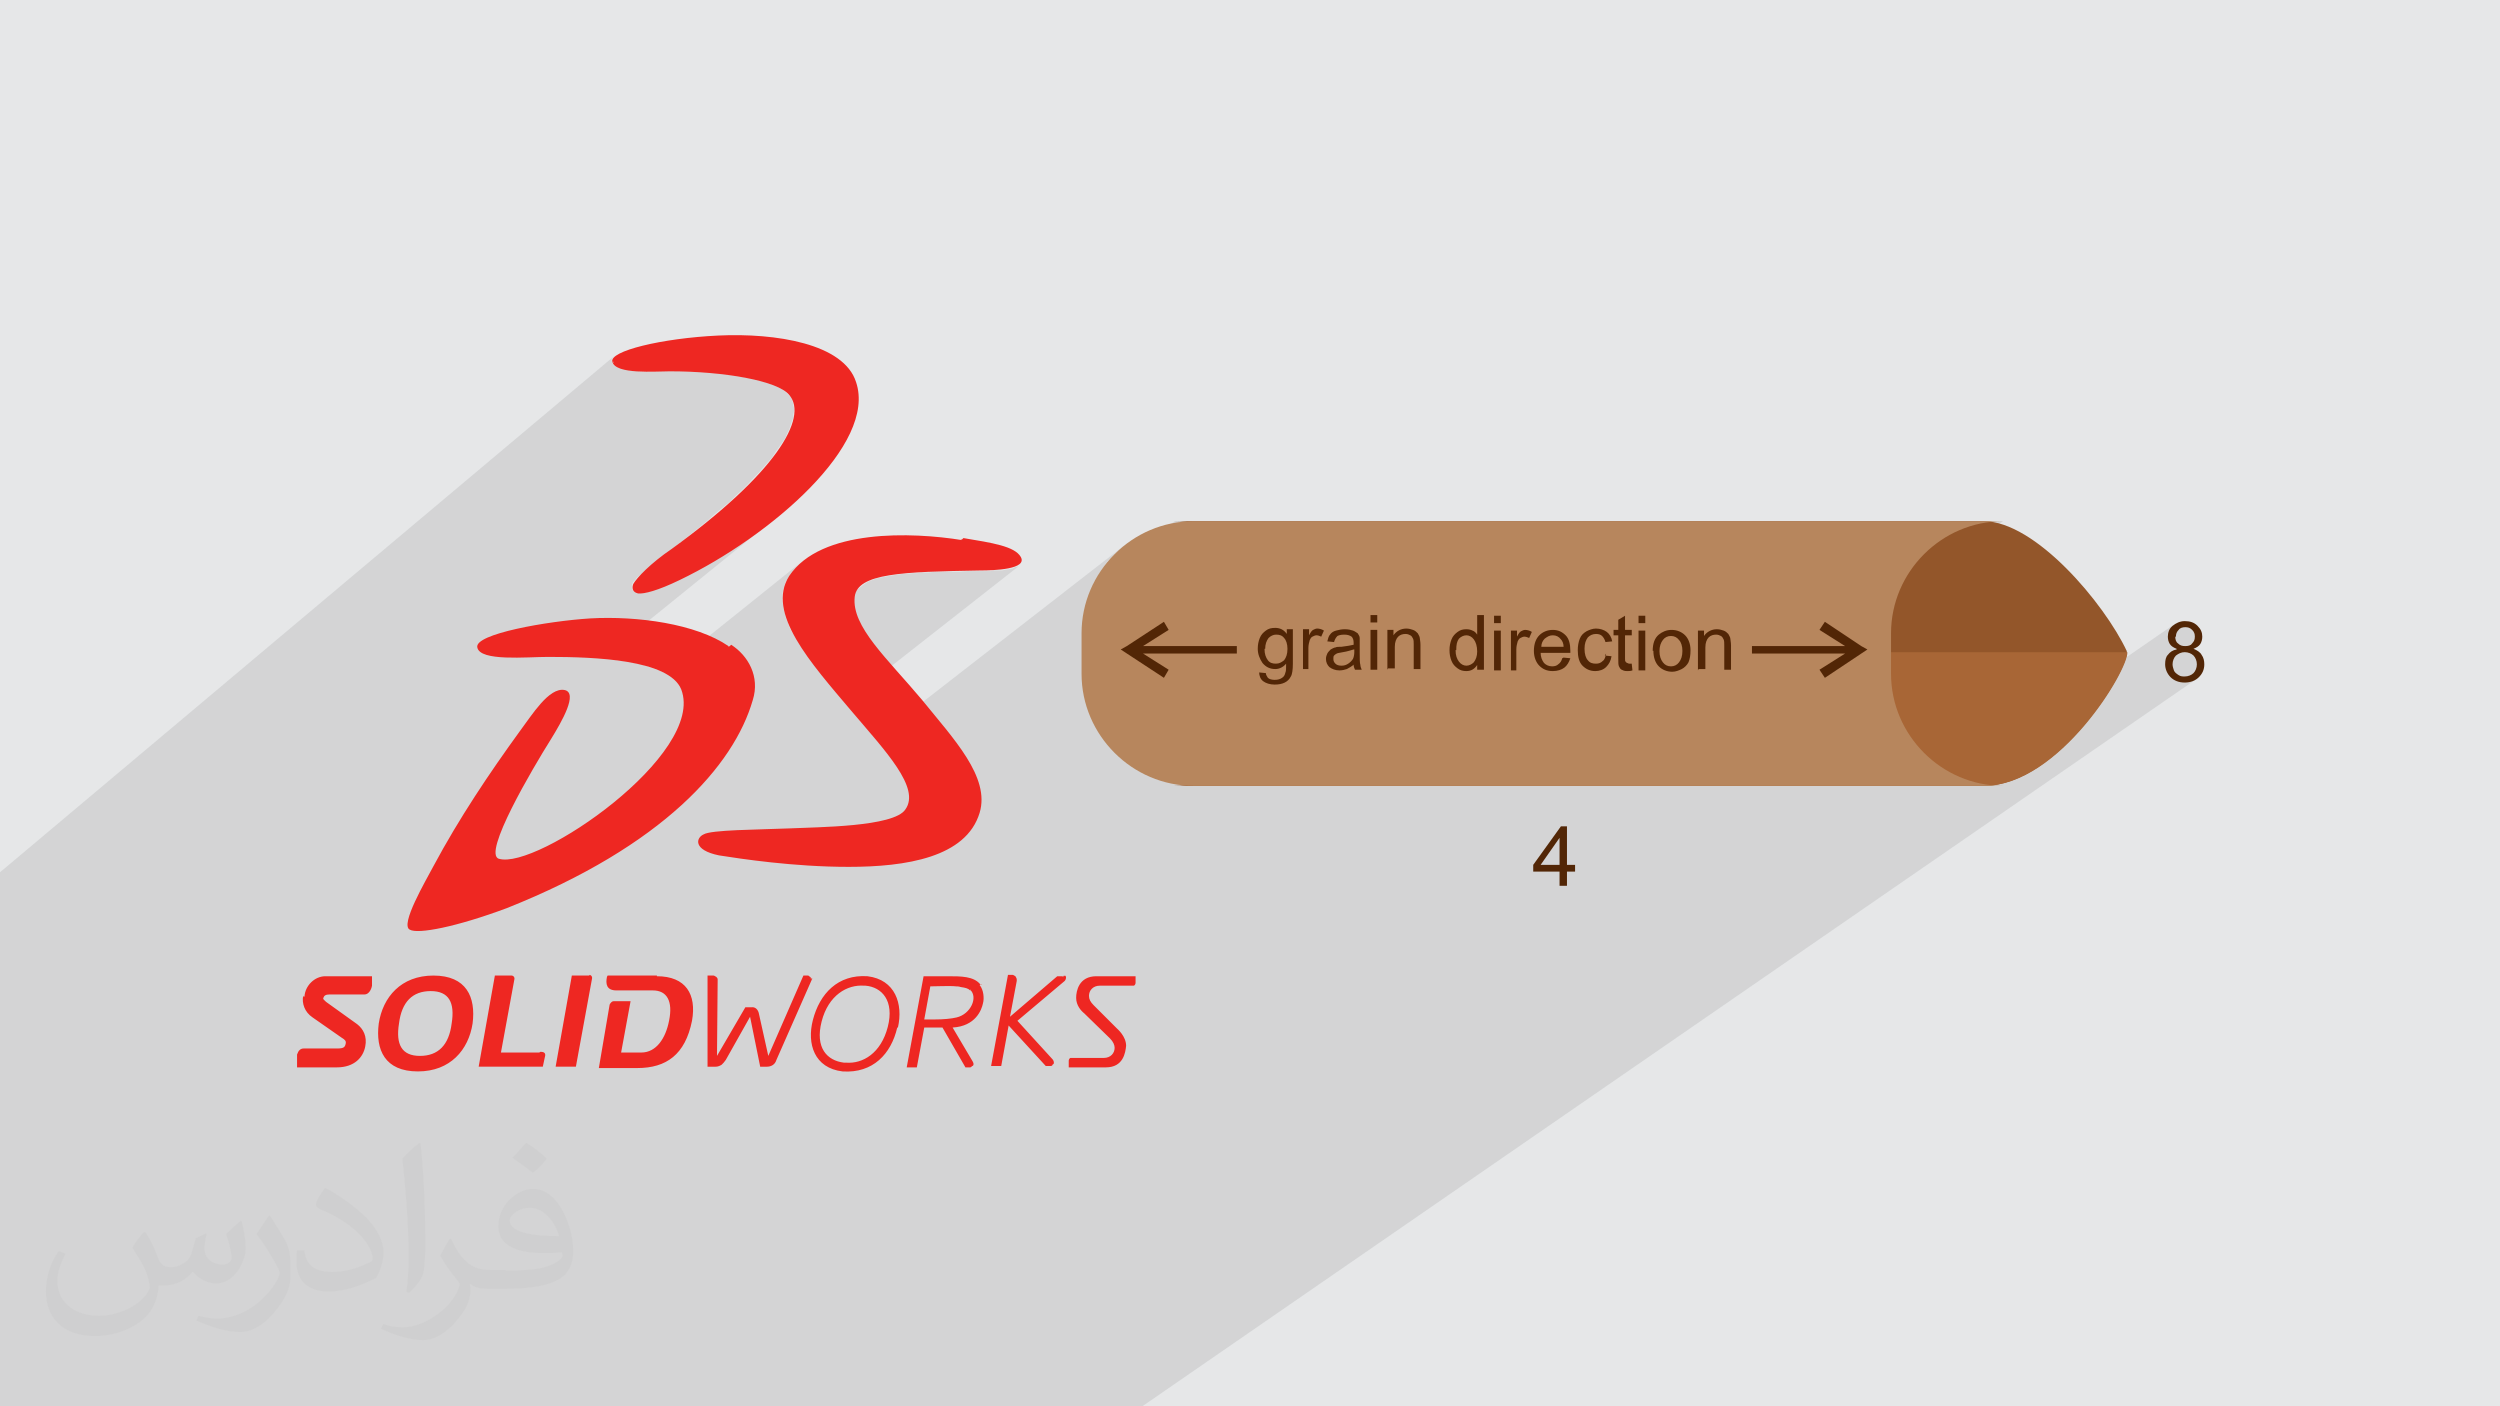 <?xml version="1.0" encoding="UTF-8"?>
<!DOCTYPE svg PUBLIC "-//W3C//DTD SVG 1.1//EN" "http://www.w3.org/Graphics/SVG/1.1/DTD/svg11.dtd">
<!-- Creator: CorelDRAW 2017 -->
<svg xmlns="http://www.w3.org/2000/svg" xml:space="preserve" width="3.703in" height="2.083in" version="1.1" style="shape-rendering:geometricPrecision; text-rendering:geometricPrecision; image-rendering:optimizeQuality; fill-rule:evenodd; clip-rule:evenodd"
viewBox="0 0 3703 2083"
 xmlns:xlink="http://www.w3.org/1999/xlink"
 xmlns:dc="http://purl.org/dc/elements/1.1/"
 xmlns:cc="http://creativecommons.org/ns#"
 xmlns:rdf="http://www.w3.org/1999/02/22-rdf-syntax-ns#"
 xmlns:svg="http://www.w3.org/2000/svg"
 xmlns:sodipodi="http://sodipodi.sourceforge.net/DTD/sodipodi-0.dtd"
 xmlns:inkscape="http://www.inkscape.org/namespaces/inkscape"
 inkscape:version="0.91 r13725"
 sodipodi:docname="CSS3.svg"
 enable-background="new 0 0 512 512">
 <defs>
  <style type="text/css">
   <![CDATA[
    .fil4 {fill:#93562A}
    .fil5 {fill:#A86636}
    .fil6 {fill:#B7865D}
    .fil0 {fill:#E6E7E8}
    .fil3 {fill:#EE2722}
    .fil7 {fill:#522606;fill-rule:nonzero}
    .fil2 {fill:#373435;fill-opacity:0.031}
    .fil1 {fill:#373435;fill-opacity:0.102}
   ]]>
  </style>
 </defs>
 <g id="Layer_x0020_1">
  <polygon class="fil0" points="0,0 3704,0 3704,2083 0,2083 "/>
  <polygon class="fil1" points="1617,2083 1607,2083 1605,2083 1572,2083 1557,2083 1547,2083 1237,2083 1227,2083 1221,2083 1210,2083 1200,2083 1197,2083 1192,2083 1187,2083 1173,2083 1170,2083 1164,2083 1160,2083 1151,2083 1138,2083 1135,2083 1114,2083 1096,2083 1091,2083 1088,2083 1050,2083 1049,2083 1041,2083 1036,2083 1016,2083 1007,2083 982,2083 968,2083 961,2083 956,2083 952,2083 950,2083 946,2083 936,2083 934,2083 931,2083 927,2083 921,2083 920,2083 902,2083 897,2083 894,2083 888,2083 881,2083 878,2083 878,2083 868,2083 868,2083 868,2083 867,2083 865,2083 860,2083 856,2083 855,2083 855,2083 850,2083 846,2083 841,2083 839,2083 837,2083 832,2083 831,2083 828,2083 828,2083 827,2083 827,2083 827,2083 824,2083 821,2083 813,2083 810,2083 809,2083 804,2083 804,2083 801,2083 798,2083 787,2083 784,2083 783,2083 779,2083 774,2083 772,2083 766,2083 764,2083 757,2083 756,2083 755,2083 755,2083 754,2083 749,2083 747,2083 744,2083 743,2083 734,2083 731,2083 730,2083 724,2083 720,2083 715,2083 715,2083 715,2083 715,2083 713,2083 712,2083 711,2083 704,2083 704,2083 704,2083 702,2083 700,2083 693,2083 685,2083 678,2083 668,2083 664,2083 662,2083 658,2083 653,2083 649,2083 648,2083 644,2083 640,2083 635,2083 635,2083 634,2083 630,2083 626,2083 616,2083 614,2083 613,2083 613,2083 612,2083 611,2083 608,2083 608,2083 606,2083 601,2083 592,2083 592,2083 589,2083 583,2083 581,2083 578,2083 578,2083 577,2083 569,2083 564,2083 563,2083 558,2083 548,2083 548,2083 545,2083 539,2083 538,2083 538,2083 537,2083 528,2083 521,2083 516,2083 514,2083 511,2083 501,2083 498,2083 494,2083 494,2083 487,2083 485,2083 480,2083 479,2083 478,2083 472,2083 471,2083 471,2083 466,2083 465,2083 465,2083 460,2083 456,2083 455,2083 455,2083 453,2083 451,2083 449,2083 447,2083 446,2083 446,2083 445,2083 436,2083 435,2083 434,2083 432,2083 426,2083 426,2083 425,2083 422,2083 411,2083 408,2083 398,2083 398,2083 394,2083 394,2083 394,2083 386,2083 383,2083 376,2083 375,2083 369,2083 364,2083 363,2083 361,2083 361,2083 350,2083 349,2083 326,2083 323,2083 316,2083 307,2083 300,2083 286,2083 274,2083 244,2083 237,2083 232,2083 230,2083 225,2083 216,2083 215,2083 210,2083 202,2083 201,2083 196,2083 193,2083 191,2083 168,2083 167,2083 150,2083 132,2083 130,2083 120,2083 119,2083 115,2083 78,2083 76,2083 60,2083 52,2083 49,2083 49,2083 27,2083 25,2083 17,2083 10,2083 0,2083 0,2069 0,2062 0,2052 0,2041 0,2039 0,2022 0,2019 0,1989 0,1988 0,1985 0,1972 0,1970 0,1958 0,1956 0,1951 0,1948 0,1938 0,1935 0,1929 0,1929 0,1928 0,1926 0,1908 0,1908 0,1905 0,1901 0,1899 0,1883 0,1874 0,1859 0,1859 0,1855 0,1832 0,1832 0,1831 0,1826 0,1821 0,1820 0,1820 0,1797 0,1791 0,1785 0,1704 0,1698 0,1688 0,1675 0,1646 0,1633 0,1628 0,1625 0,1622 0,1544 0,1539 0,1534 0,1376 0,1299 0,1297 0,1297 0,1292 909,528 908,529 907,531 906,532 906,534 906,535 908,536 907,537 907,538 910,541 914,544 918,545 924,547 929,548 936,549 942,549 949,550 956,550 963,550 969,550 975,550 981,549 986,549 991,549 999,549 1006,549 1014,550 1021,550 1029,550 1036,551 1043,551 1051,552 1058,552 1065,553 1072,554 1078,555 1085,556 1091,557 1098,558 1104,559 1110,560 1115,561 1121,563 1126,564 1131,565 1136,567 1140,568 1145,570 1149,572 1152,573 1156,575 1159,577 1162,579 1164,581 1166,583 1168,585 1171,588 1173,592 1174,595 1175,600 1176,604 1176,609 1175,614 1175,619 1173,624 1171,630 1169,636 1166,642 1163,649 1159,655 1154,662 1149,669 1144,677 1138,684 1131,692 1124,700 1116,708 1108,717 1099,726 1090,734 1080,744 1069,753 1058,762 1047,772 943,856 942,858 940,860 938,862 937,864 936,866 936,868 936,870 936,872 937,874 939,876 941,877 944,878 946,878 948,878 950,878 953,878 956,877 959,877 962,876 966,875 970,873 974,872 979,870 983,868 989,866 994,864 1000,861 1006,858 1018,852 1031,845 1044,838 1057,831 1070,823 1083,815 1095,807 1108,798 1120,789 1132,780 1144,771 892,975 899,976 907,977 914,978 922,979 929,980 936,981 943,982 950,984 956,986 962,988 968,990 974,992 979,994 983,996 1190,830 1184,835 1179,840 1174,846 1169,853 1166,858 1163,863 1162,869 1160,874 1159,880 1159,886 1159,891 1160,897 1161,903 1163,909 1164,915 1167,922 1169,928 1172,934 1176,941 1179,946 1279,866 1282,864 1285,862 1289,860 1293,859 1297,857 1302,856 1307,855 1313,854 1318,853 1324,852 1331,851 1337,850 1344,850 1352,849 1359,849 1365,848 1428,798 1428,798 1426,800 1365,848 1367,848 1375,848 1384,847 1393,847 1402,847 1411,847 1421,847 1431,846 1441,846 1452,846 1456,846 1461,846 1467,846 1472,845 1478,845 1484,845 1489,844 1495,843 1500,842 1504,840 1508,839 1511,837 1251,1041 1256,1046 1261,1053 1266,1058 1271,1064 1275,1069 1280,1075 1285,1080 1289,1085 1294,1091 1297,1094 1669,805 1663,810 1657,815 1651,820 1646,826 1640,832 1636,838 1631,845 1627,852 1623,859 1619,865 1740,772 1748,772 1757,772 1765,774 1773,775 1781,777 1789,779 1797,782 1804,785 1812,788 1819,792 1826,796 1832,800 1839,805 1845,810 1851,815 1857,820 1862,826 1868,832 1873,838 1877,845 1882,852 1886,859 1889,866 1893,873 1896,881 1898,888 1900,896 1902,904 1904,912 1905,921 1905,929 1906,932 1914,932 1914,944 1929,932 1929,945 1945,933 1944,934 1943,934 1942,935 1942,936 1941,937 1940,938 1939,940 1938,941 1929,948 1929,955 1945,943 1945,943 1946,942 1947,942 1947,942 1948,942 1949,941 1950,941 1951,941 1951,941 1952,941 1953,942 1954,942 1955,942 1956,942 1957,943 1958,943 1929,965 1929,966 1934,966 1973,936 1972,937 1971,938 1970,939 1969,940 1969,941 1968,942 1967,943 1967,945 1966,946 1966,948 1966,949 1970,950 1980,942 1981,941 1982,941 1983,940 1985,940 1986,940 1987,939 1989,939 1991,939 1991,939 2030,910 2030,921 2040,921 2005,948 2005,948 2005,950 2005,951 2005,951 2030,932 2030,951 2056,932 2056,946 2070,935 2068,936 2066,938 2064,941 2056,947 2056,954 2071,943 2073,942 2074,941 2075,941 2077,940 2078,940 2080,940 2081,940 2082,940 2083,940 2084,940 2085,940 2086,940 2086,941 2087,941 2088,941 2089,942 2089,942 2090,943 2091,943 2091,944 2091,945 2092,945 2092,946 2092,947 2093,948 2093,949 2093,950 2093,951 2093,952 2093,954 2093,955 2093,966 2113,966 2187,910 2187,929 2213,910 2213,921 2223,921 2186,949 2186,950 2187,952 2213,932 2213,951 2238,932 2238,944 2254,933 2253,934 2252,934 2251,935 2250,936 2250,937 2249,938 2248,940 2247,941 2238,948 2238,955 2254,943 2254,943 2255,942 2256,942 2256,942 2257,942 2258,941 2259,941 2259,941 2260,941 2261,941 2262,942 2263,942 2264,942 2265,942 2266,943 2267,943 2238,964 2238,966 2244,966 2285,936 2282,937 2280,939 2279,941 2277,944 2276,946 2275,949 2274,952 2273,955 2290,943 2291,942 2293,941 2294,940 2295,940 2297,939 2299,939 2300,939 2302,939 2304,939 2306,940 2307,941 2309,941 2310,942 2311,944 2313,945 2313,946 2314,947 2315,948 2315,950 2316,951 2316,953 2316,954 2316,956 2305,964 2308,964 2346,937 2345,938 2343,939 2342,940 2341,942 2340,943 2339,945 2339,947 2338,949 2337,951 2337,953 2337,955 2354,942 2355,941 2357,940 2358,940 2360,939 2362,939 2363,939 2365,939 2366,939 2367,940 2368,940 2398,918 2398,932 2427,910 2427,921 2437,921 2412,940 2417,940 2427,932 2427,960 2460,936 2458,937 2456,940 2454,942 2452,945 2451,947 2450,951 2449,954 2449,955 2467,942 2468,941 2470,941 2471,940 2473,940 2475,939 2476,939 2478,939 2480,940 2482,940 2483,941 2485,941 2486,942 2487,944 2489,945 2490,946 2491,948 2492,950 2516,932 2516,945 2530,935 2528,936 2526,938 2525,941 2516,947 2516,954 2531,943 2533,942 2534,941 2535,941 2537,940 2538,940 2540,940 2541,940 2542,940 2543,940 2544,940 2545,940 2546,940 2547,941 2547,941 2548,941 2549,942 2549,942 2550,943 2551,943 2551,944 2552,945 2552,945 2552,946 2552,947 2553,948 2553,949 2553,950 2553,951 2553,952 2553,954 2553,955 2553,966 2583,966 2595,957 2595,966 2641,966 2703,921 2699,926 2868,805 2874,800 2881,796 2888,792 2895,788 2903,785 2910,782 2918,779 2926,777 2934,775 2942,774 2950,772 2959,772 2967,772 2720,949 2733,957 2721,966 2761,966 2766,962 2762,966 3151,966 3151,968 3150,972 3149,974 3220,925 3218,926 3216,928 3215,930 3214,932 3213,934 3212,936 3211,938 3211,940 3211,943 3211,943 3228,931 3230,930 3231,930 3232,929 3234,929 3235,929 3237,929 3238,929 3240,929 3241,929 3242,930 3243,930 3245,931 3246,932 3247,933 3248,934 3249,935 3249,936 3250,937 3250,939 3251,940 3251,941 3251,943 3251,944 3251,946 3250,947 3250,948 3249,949 3249,951 3248,952 3247,953 3246,954 3245,954 3208,980 3207,981 3207,981 3226,968 3228,968 3229,967 3231,966 3233,966 3234,966 3236,966 3238,966 3240,966 3241,966 3249,961 3251,960 3252,959 3254,959 3255,958 3242,966 3244,967 3245,968 3247,968 3248,969 3249,971 3251,972 3252,973 3253,975 3253,976 3254,978 3254,980 3254,982 3255,984 3254,986 3254,987 3254,989 3253,991 3253,992 3252,994 3251,995 3250,996 3248,998 3247,999 3231,1010 3233,1010 3237,1010 3240,1010 3243,1010 3246,1009 3248,1008 3251,1007 3253,1006 1692,2083 1677,2083 1651,2083 1651,2083 1639,2083 1631,2083 1630,2083 1619,2083 "/>
  <path class="fil2" d="M216 1826c7,11 12,21 16,32 3,7 5,19 21,19 5,0 11,-1 17,-5 7,-3 12,-9 14,-17l6 -21 15 -7 1 1c-2,8 -3,16 -3,21 0,18 15,24 27,24 7,0 13,-4 13,-10 0,-8 -4,-23 -8,-35 7,-7 14,-14 22,-20l1 1c4,15 6,30 6,40 0,10 -4,20 -8,27 -7,14 -20,25 -36,25 -12,0 -25,-6 -34,-17l-1 0c-9,11 -22,20 -43,20l-7 0c-1,14 -4,24 -9,33 -13,25 -50,42 -85,42 -49,0 -73,-28 -73,-66 0,-23 8,-45 19,-60l10 4c-7,14 -12,27 -12,40 0,35 29,52 62,52 31,0 68,-19 75,-42 -3,-25 -12,-36 -26,-59 4,-7 10,-15 17,-23l1 0 0 0 2 1 0 0zm564 -133c10,6 20,14 30,23 -6,8 -12,15 -21,21 -10,-8 -20,-15 -30,-22 7,-8 14,-15 20,-22l0 0 1 0 0 0zm5 96c-17,0 -30,11 -30,19 0,17 33,23 73,23 -5,-20 -22,-42 -43,-42zm-37 93c22,0 41,-1 55,-4 16,-4 30,-12 30,-18 0,-2 0,-3 -1,-5 -9,1 -19,1 -29,1 -29,0 -52,-7 -61,-23 -2,-5 -4,-10 -4,-16 0,-16 7,-32 19,-42 10,-9 21,-14 33,-14 20,0 37,16 48,42 6,14 11,30 11,51 0,14 -4,25 -12,34 -16,15 -45,21 -90,21l-20 0 0 0 -5 0c-11,0 -19,-2 -25,-7l-1 0c0,3 1,5 1,7 0,10 -3,23 -10,33 -20,30 -42,43 -60,43 -19,0 -42,-7 -63,-17l4 -7c7,3 16,5 29,5 34,0 78,-33 84,-64 -1,-3 -4,-6 -7,-10 -10,-12 -16,-22 -22,-32 5,-10 10,-18 14,-25l2 0c14,29 28,46 57,46l5 0 0 0 21 0 0 0 -3 1 0 0zm-146 31c2,-14 3,-29 3,-43l0 -21c0,-39 -5,-96 -9,-133 7,-8 17,-17 25,-23l2 1c5,47 7,101 7,151 0,13 -1,26 -2,35 -1,12 -8,21 -22,35l-3 -1 0 0 -1 -1 0 0zm-151 -62c1,18 10,33 41,33 20,0 36,-5 55,-14 3,-1 5,-3 5,-5 0,-12 -9,-27 -24,-41 -14,-13 -34,-25 -52,-32 -6,-3 -8,-5 -8,-8 0,-5 7,-16 13,-24l2 0c20,11 43,27 60,44 15,16 25,33 25,51 0,13 -4,26 -11,38 -22,11 -46,20 -70,20 -29,0 -48,-14 -48,-45 0,-3 0,-9 1,-16l10 0 0 0 1 -1 0 0zm-52 -52l18 29c7,11 13,22 13,41l0 24c0,19 -12,39 -32,60 -15,14 -29,20 -42,20 -19,0 -40,-6 -65,-17l3 -7c8,2 17,4 28,4 36,0 72,-26 89,-58 2,-4 3,-7 3,-9 0,-4 -2,-8 -4,-11 -9,-17 -19,-33 -30,-47 6,-9 12,-18 18,-27l1 0 0 -2 0 0z"/>
  <sodipodi:namedview id="base" pagecolor="#ffffff" bordercolor="#666666" borderopacity="1.0" inkscape:pageopacity="0.0" inkscape:pageshadow="2" inkscape:zoom="0.35" inkscape:cx="181.367" inkscape:cy="256" inkscape:document-units="px" inkscape:current-layer="layer1" showgrid="false" fit-margin-top="0" fit-margin-left="0" fit-margin-right="0" fit-margin-bottom="0" inkscape:window-width="1366" inkscape:window-height="704" inkscape:window-x="0" inkscape:window-y="27" inkscape:window-maximized="1"/>
  <g id="_2240052674592">
   <g>
    <path class="fil3" d="M1425 800c-74,-12 -209,-17 -256,53 -35,55 32,129 92,200 50,59 103,114 80,146 -17,26 -131,26 -171,28 -48,2 -117,2 -128,9 -11,5 -16,23 23,31 32,5 110,17 192,17 85,0 174,-14 194,-80 16,-53 -39,-110 -85,-167 -52,-62 -105,-109 -100,-153 4,-35 71,-37 185,-39 23,0 71,-2 61,-20 -9,-16 -43,-21 -85,-28l0 0 -2 2 -1 0 -1 0zm-346 157c-48,-33 -135,-45 -205,-41 -63,4 -172,23 -167,43 4,21 73,14 105,14 69,0 179,4 197,48 37,96 -214,268 -270,251 -25,-7 50,-134 77,-177 16,-26 41,-69 20,-73 -23,-4 -48,37 -66,61 -45,62 -90,129 -128,200 -11,21 -50,87 -35,94 12,7 69,-4 144,-32 231,-92 336,-211 364,-308 11,-35 -7,-66 -32,-82l0 0 -2 2 -2 1 0 -1zm-172 -421c-5,-16 73,-35 157,-39 85,-4 186,12 204,69 31,92 -126,228 -261,293 -33,16 -53,21 -62,20 -9,-2 -9,-9 -7,-14 5,-9 26,-31 57,-52 153,-111 203,-194 174,-228 -17,-21 -96,-35 -177,-35 -21,0 -80,5 -85,-14l0 0 2 0 0 1 -2 -1zm0 0l0 0 0 0z"/>
    <path class="fil3" d="M1202 1451c0,0 0,0 0,0 0,-2 -1,-3 -2,-4 -2,-1 -2,-2 -3,-2 0,0 0,0 0,0l-7 0 -52 119 -14 -63c-1,-5 -5,-10 -11,-9l-9 0 -42 72 1 -113c0,0 0,0 0,0 0,-2 -1,-3 -2,-4 -2,-1 -3,-2 -4,-2 0,0 0,0 0,0l-9 0 0 135 12 0 0 0 0 0c3,0 6,-1 9,-3 2,-2 4,-4 6,-7l36 -64 15 74 10 0c6,0 12,-3 14,-10l52 -118c1,-1 1,-2 1,-3l0 0 -2 0 0 1 2 2zm477 -5l-55 0c-26,0 -30,22 -30,32 0,11 7,19 12,23l38 37c5,5 7,10 7,14 0,8 -6,15 -16,15 0,0 -49,0 -49,0 -2,0 -3,3 -3,4l0 0 0 0 0 10 55 0c26,0 29,-22 30,-32l0 0c0,-14 -13,-25 -13,-25l-35 -35c-5,-5 -7,-9 -7,-14 0,-8 6,-15 16,-15 0,0 49,0 50,0l0 1 0 -1c2,0 3,-3 3,-4 0,0 0,0 0,0l0 -10 0 0 -1 0zm-399 14c-25,-2 -53,14 -63,53 -10,39 8,58 33,61l3 0c25,2 52,-14 62,-53 10,-39 -9,-59 -33,-61l0 0 -1 0 -2 0zm49 62c-9,39 -36,68 -81,65l0 0c-42,-5 -53,-41 -44,-76 10,-39 37,-68 81,-65l0 0c41,5 53,41 45,76l0 0 -1 0zm247 -74c-1,-1 -2,-2 -3,-2 0,0 0,0 0,0l-7 0 -70 60 10 -53c0,-1 0,-1 0,-2 0,-2 -1,-3 -2,-5 -2,-1 -3,-2 -4,-2l-7 0 -25 135 15 0 11 -60 55 60 7 0c0,0 0,0 0,0 2,0 3,-1 3,-2 2,-1 2,-2 2,-3 0,0 0,0 0,0 0,-3 -2,-5 -2,-5l-52 -57 70 -59c0,0 2,-2 2,-5 0,0 0,0 0,0 0,-2 -1,-3 -2,-3l0 0 -1 1 -1 -1 0 2zm-139 19c-3,-3 -7,-4 -14,-5 -3,-1 -5,-1 -7,-1 -7,-1 -31,0 -38,0l-9 49c5,0 12,0 16,0 12,0 24,-1 32,-3 21,-5 32,-30 20,-41l0 0 1 0 0 1 0 0zm14 -8c6,7 7,20 5,27 -2,10 -11,34 -45,36l29 49c0,0 2,3 2,5 0,2 -1,3 -2,3 -1,1 -2,2 -3,2 0,0 0,0 0,0l-7 0 -34 -59 -27 0 -11 59 -15 0 25 -135 35 0c21,0 39,0 49,12l0 0 2 0 0 1 -1 -1zm-1002 16c-2,11 2,24 14,32l43 30c5,3 7,5 6,9 -1,5 -3,7 -12,7l-50 0c-5,0 -8,3 -10,9l0 19 59 0c26,0 39,-15 42,-31 3,-15 -3,-26 -12,-33l-46 -33c-3,-3 -5,-4 -4,-6 1,-3 3,-5 9,-5l52 0c6,0 10,-7 11,-13l0 -14 -69 0c-16,0 -30,14 -31,30l0 0 -1 1 -1 -1 2 0zm524 -30l-73 0 -1 2c-2,10 -1,20 14,20l54 0c21,0 30,16 24,45 -5,26 -19,47 -41,47l-30 0 14 -76 -25 0c-3,0 -5,3 -6,5l-16 94 57 0c43,0 71,-20 81,-70 7,-39 -9,-66 -52,-66l0 0 0 -1 -1 0zm-173 114l-58 0 20 -109c0,0 0,-1 0,-1 0,-2 -2,-4 -4,-4 0,0 0,0 0,0l-25 0 -24 135 95 0 3 -14c2,-6 -1,-8 -6,-8l0 0 0 0 -1 0 -1 1zm72 -114l-25 0 -24 135 30 0 24 -131c0,0 0,-1 0,-1 0,-2 -2,-4 -4,-4 0,0 0,0 0,0l0 0 0 1 -1 0zm-234 23c-27,0 -43,16 -47,48 -5,31 4,48 31,48 27,0 43,-16 47,-48 5,-31 -4,-48 -31,-48l0 0zm62 48c-6,39 -33,71 -81,71 -49,0 -63,-32 -58,-71 6,-39 33,-71 81,-71 49,0 63,32 58,71l0 0z"/>
   </g>
   <g>
    <path class="fil4" d="M2938 772l-1199 0c91,0 166,75 166,166l0 60c0,91 -75,166 -166,166l1199 0c114,0 220,-182 212,-200 -33,-70 -135,-192 -212,-192z"/>
    <path class="fil5" d="M1906 966l0 32c0,91 -75,166 -166,166l1199 0c111,0 214,-172 212,-198l-1245 0z"/>
    <path class="fil6" d="M1768 772l1199 0c-91,0 -166,75 -166,166l0 60c0,91 75,166 166,166l-1199 0c-91,0 -166,-75 -166,-166l0 -60c0,-91 75,-166 166,-166z"/>
    <g>
     <path class="fil7" d="M1865 996l10 1c0,3 2,5 3,7 2,2 6,3 10,3 5,0 8,-1 11,-3 3,-2 4,-4 5,-8 1,-2 1,-6 1,-13 -4,5 -10,8 -16,8 -8,0 -14,-3 -19,-9 -4,-6 -7,-13 -7,-21 0,-6 1,-11 3,-16 2,-5 5,-8 9,-11 4,-3 8,-4 14,-4 7,0 13,3 17,9l0 -7 9 0 0 51c0,9 -1,16 -3,19 -2,4 -5,7 -9,9 -4,2 -9,3 -15,3 -7,0 -13,-2 -17,-5 -4,-3 -6,-8 -6,-14zm8 -35c0,8 2,13 5,17 3,4 7,5 12,5 5,0 8,-2 12,-5 3,-4 5,-9 5,-17 0,-7 -2,-13 -5,-16 -3,-4 -7,-5 -12,-5 -4,0 -8,2 -11,5 -3,4 -5,9 -5,16zm57 30l0 -59 9 0 0 9c2,-4 4,-7 6,-8 2,-1 4,-2 6,-2 3,0 7,1 10,3l-4 9c-2,-1 -5,-2 -7,-2 -2,0 -4,1 -6,2 -2,1 -3,3 -4,5 -1,4 -2,7 -2,12l0 31 -10 0zm76 -7c-4,3 -7,5 -11,7 -3,1 -7,2 -11,2 -6,0 -11,-2 -15,-5 -3,-3 -5,-7 -5,-12 0,-3 1,-6 2,-8 1,-2 3,-4 5,-6 2,-1 5,-3 7,-3 2,-1 5,-1 9,-1 8,-1 14,-2 18,-3 0,-1 0,-2 0,-3 0,-4 -1,-7 -3,-9 -3,-2 -6,-3 -11,-3 -5,0 -8,1 -10,2 -2,2 -4,5 -5,9l-10 -1c1,-4 2,-8 4,-10 2,-3 5,-5 9,-6 4,-1 8,-2 13,-2 5,0 9,1 12,2 3,1 5,3 7,4 1,2 3,4 3,7 0,2 0,5 0,9l0 13c0,9 0,15 1,18 0,2 1,5 2,7l-10 0c-1,-2 -2,-5 -2,-7zm-1 -22c-4,1 -9,3 -16,4 -4,1 -7,1 -9,2 -2,1 -3,2 -4,3 -1,1 -1,3 -1,5 0,3 1,5 3,7 2,2 5,3 9,3 4,0 7,-1 10,-3 3,-2 5,-4 7,-7 1,-2 2,-6 2,-10l0 -4zm25 -40l0 -11 10 0 0 11 -10 0zm0 70l0 -59 10 0 0 59 -10 0zm25 0l0 -59 9 0 0 8c4,-6 11,-10 19,-10 4,0 7,1 10,2 3,1 5,3 7,5 1,2 3,5 3,7 0,2 1,5 1,10l0 36 -10 0 0 -36c0,-4 0,-7 -1,-9 -1,-2 -2,-4 -4,-5 -2,-1 -4,-2 -7,-2 -4,0 -8,1 -11,4 -3,3 -5,8 -5,15l0 32 -10 0zm133 0l0 -7c-4,6 -9,9 -16,9 -5,0 -9,-1 -13,-4 -4,-3 -7,-6 -9,-11 -2,-5 -3,-10 -3,-16 0,-6 1,-11 3,-16 2,-5 5,-8 9,-11 4,-3 8,-4 13,-4 4,0 7,1 9,2 3,1 5,3 7,6l0 -29 10 0 0 81 -9 0zm-32 -29c0,8 2,13 5,17 3,4 7,6 11,6 4,0 8,-2 11,-5 3,-4 5,-9 5,-16 0,-8 -2,-14 -5,-18 -3,-4 -7,-6 -11,-6 -4,0 -8,2 -11,5 -3,4 -4,9 -4,17zm57 -40l0 -11 10 0 0 11 -10 0zm0 70l0 -59 10 0 0 59 -10 0zm25 0l0 -59 9 0 0 9c2,-4 4,-7 6,-8 2,-1 4,-2 6,-2 3,0 7,1 10,3l-4 9c-2,-1 -5,-2 -7,-2 -2,0 -4,1 -6,2 -2,1 -3,3 -4,5 -1,4 -2,7 -2,12l0 31 -10 0zm78 -19l10 1c-2,6 -5,11 -9,14 -4,3 -10,5 -17,5 -9,0 -15,-3 -20,-8 -5,-5 -8,-13 -8,-22 0,-10 3,-18 8,-23 5,-5 12,-8 20,-8 8,0 14,3 19,8 5,5 7,13 7,23 0,1 0,1 0,3l-44 0c0,6 2,11 5,15 3,3 7,5 12,5 4,0 7,-1 9,-3 3,-2 5,-5 6,-9zm-33 -16l33 0c0,-5 -2,-9 -4,-11 -3,-4 -7,-6 -12,-6 -5,0 -8,2 -12,5 -3,3 -5,7 -5,12zm94 13l10 1c-1,7 -4,12 -8,16 -4,4 -10,6 -16,6 -8,0 -14,-3 -19,-8 -5,-5 -7,-13 -7,-23 0,-6 1,-12 3,-17 2,-5 5,-8 10,-11 4,-2 9,-4 14,-4 6,0 12,2 16,5 4,3 7,8 8,14l-10 1c-1,-4 -3,-7 -5,-9 -2,-2 -5,-3 -9,-3 -5,0 -9,2 -12,5 -3,4 -5,9 -5,17 0,8 2,14 5,17 3,4 7,5 12,5 4,0 7,-1 10,-4 3,-2 4,-6 5,-11zm40 13l1 9c-3,1 -5,1 -8,1 -4,0 -6,-1 -8,-2 -2,-1 -3,-3 -4,-5 -1,-2 -1,-6 -1,-12l0 -34 -7 0 0 -8 7 0 0 -15 10 -6 0 21 10 0 0 8 -10 0 0 34c0,3 0,5 1,5 0,1 1,1 2,2 1,0 2,1 3,1 1,0 3,0 4,0zm10 -61l0 -11 10 0 0 11 -10 0zm0 70l0 -59 10 0 0 59 -10 0zm21 -29c0,-11 3,-19 9,-24 5,-4 11,-7 19,-7 8,0 15,3 20,8 5,5 8,13 8,22 0,8 -1,13 -3,18 -2,4 -6,8 -10,10 -4,2 -9,4 -14,4 -8,0 -15,-3 -20,-8 -5,-5 -8,-13 -8,-23zm10 0c0,8 2,13 5,17 3,4 7,6 12,6 5,0 9,-2 12,-6 3,-4 5,-9 5,-17 0,-7 -2,-13 -5,-16 -3,-4 -7,-6 -12,-6 -5,0 -9,2 -12,6 -3,4 -5,9 -5,17zm57 29l0 -59 9 0 0 8c4,-6 11,-10 19,-10 4,0 7,1 10,2 3,1 5,3 7,5 1,2 3,5 3,7 0,2 1,5 1,10l0 36 -10 0 0 -36c0,-4 0,-7 -1,-9 -1,-2 -2,-4 -4,-5 -2,-1 -4,-2 -7,-2 -4,0 -8,1 -11,4 -3,3 -5,8 -5,15l0 32 -10 0z"/>
     <polygon class="fil7" points="1669,957 1724,921 1731,933 1693,957 1832,957 1832,968 1693,968 1731,992 1724,1004 1660,962 "/>
     <polygon class="fil7" points="2757,957 2703,921 2695,933 2733,957 2595,957 2595,968 2733,968 2695,992 2703,1004 2766,962 "/>
    </g>
    <path class="fil7" d="M2310 1312l0 -21 -39 0 0 -10 41 -57 9 0 0 57 12 0 0 10 -12 0 0 21 -11 0zm0 -31l0 -40 -28 40 28 0z"/>
    <path class="fil7" d="M3224 961c-5,-2 -8,-4 -10,-7 -2,-3 -3,-7 -3,-11 0,-6 2,-12 7,-16 5,-4 11,-7 18,-7 8,0 14,2 19,7 5,5 7,10 7,16 0,4 -1,8 -3,11 -2,3 -5,5 -10,7 5,2 10,5 12,9 3,4 4,9 4,14 0,8 -3,14 -8,19 -5,5 -12,8 -21,8 -9,0 -16,-3 -21,-8 -5,-5 -8,-12 -8,-19 0,-6 1,-11 4,-14 3,-4 7,-7 13,-8zm-2 -18c0,4 1,8 4,10 3,3 6,4 11,4 4,0 8,-1 10,-4 3,-3 4,-6 4,-10 0,-4 -1,-7 -4,-10 -3,-3 -6,-4 -10,-4 -4,0 -8,1 -10,4 -3,3 -4,6 -4,10zm-4 41c0,3 1,6 2,9 1,3 4,5 7,7 3,2 6,2 9,2 5,0 10,-2 13,-5 3,-3 5,-8 5,-13 0,-5 -2,-10 -5,-13 -3,-3 -8,-5 -13,-5 -5,0 -9,2 -13,5 -3,3 -5,8 -5,13z"/>
   </g>
  </g>
 </g>
</svg>
